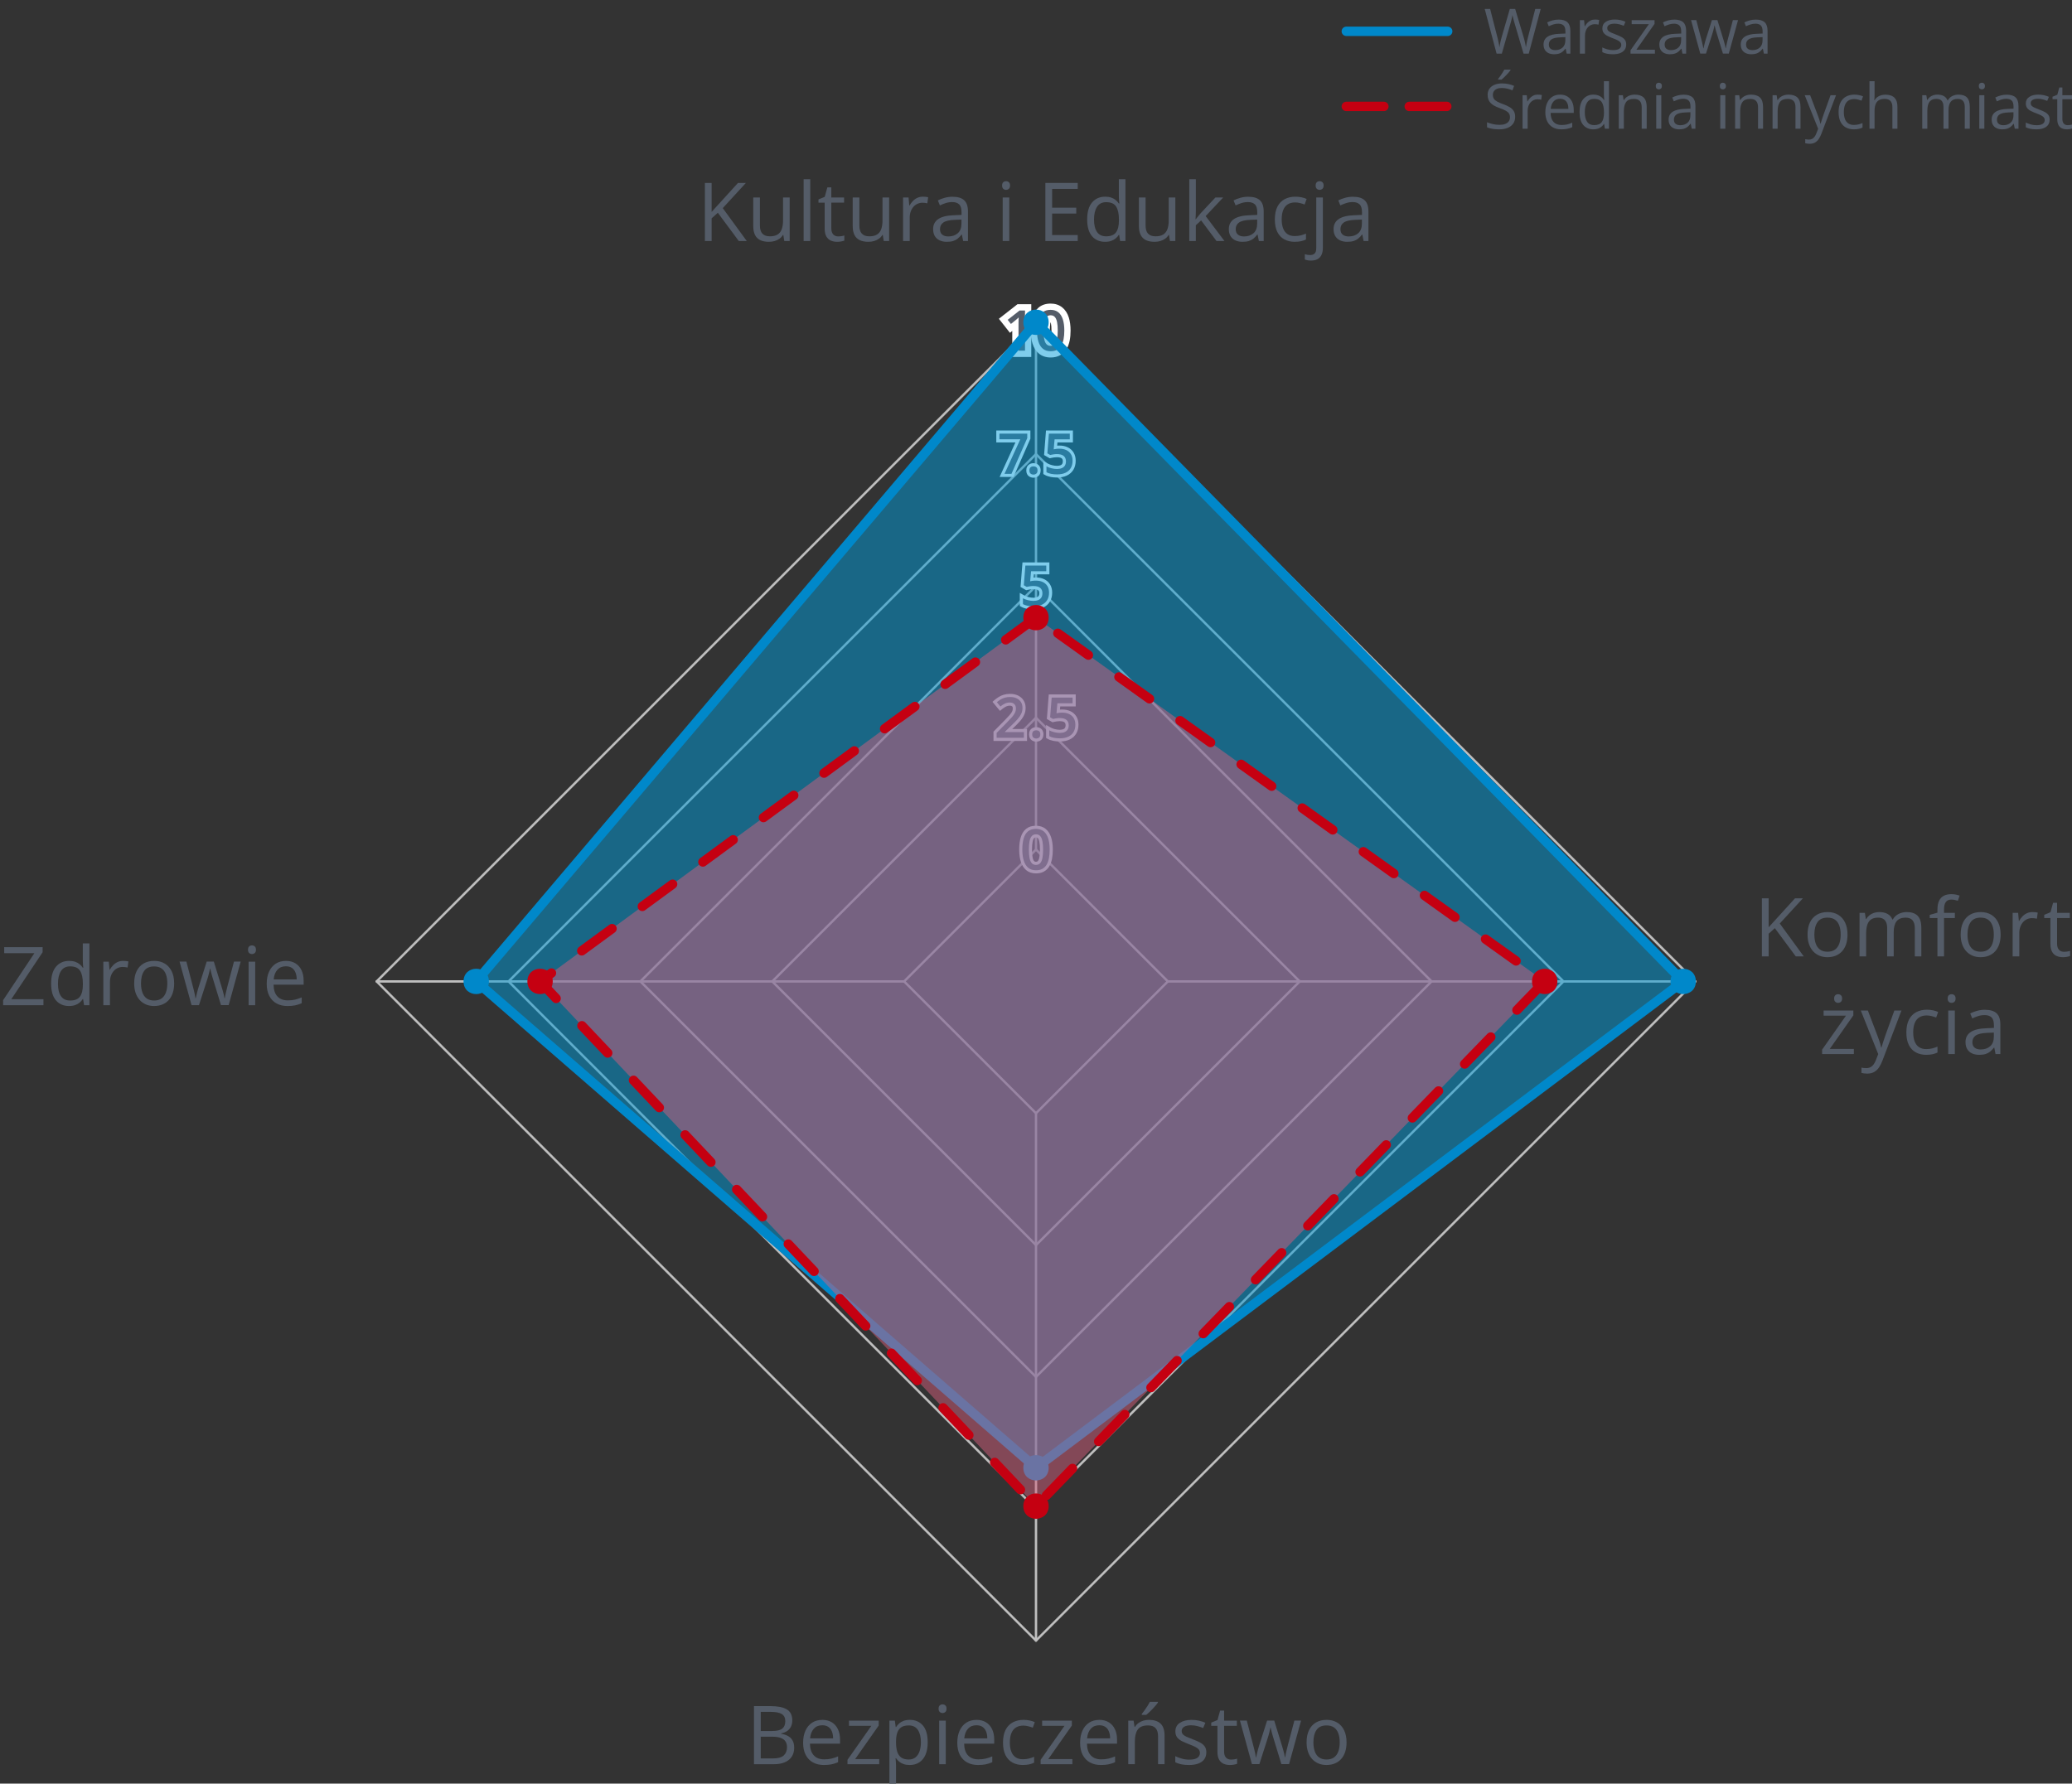 <?xml version="1.0" encoding="UTF-8"?>
<svg xmlns="http://www.w3.org/2000/svg" width="331" height="285" version="1.1" xmlns:xlink="http://www.w3.org/1999/xlink" viewBox="0 0 331 285">
  <rect x="0" y="0" width="331" height="285" fill="#333333" stroke="none"/>
  <!-- Generator: Adobe Illustrator 29.5.1, SVG Export Plug-In . SVG Version: 2.1.0 Build 141)  -->
  <defs>
    <style>
      .st0 {
        fill: #c50011;
      }

      .st1, .st2, .st3, .st4, .st5 {
        stroke-linecap: round;
        stroke-linejoin: round;
      }

      .st1, .st2, .st5 {
        fill: none;
      }

      .st1, .st3 {
        stroke: #0088ca;
      }

      .st1, .st3, .st4, .st5 {
        stroke-width: 1.5px;
      }

      .st6 {
        fill: #0088ca;
      }

      .st7 {
        fill: #fff;
      }

      .st2 {
        stroke: #bebebe;
        stroke-width: .375px;
      }

      .st3 {
        fill: #009dda;
      }

      .st3, .st4 {
        fill-opacity: .5;
      }

      .st4 {
        fill: #d45f7c;
      }

      .st4, .st5 {
        stroke: #c50011;
        stroke-dasharray: 6 6;
      }

      .st8 {
        fill: #545c68;
      }
    </style>
  </defs>
  <g id="Warstwa_1">
    <g>
      <path class="st2" d="M165.5,135.75l-21.066,21.066,21.066,21.066,21.066-21.066-21.066-21.066Z"/>
      <path class="st2" d="M165.5,114.688l-42.129,42.129,42.129,42.129,42.129-42.129-42.129-42.129Z"/>
      <path class="st2" d="M165.5,93.621l-63.195,63.195,63.195,63.195,63.195-63.195-63.195-63.195Z"/>
      <path class="st2" d="M165.5,72.559l-84.258,84.258,84.258,84.258,84.258-84.258-84.258-84.258Z"/>
      <path class="st2" d="M165.5,51.493l-105.324,105.324,105.324,105.324,105.324-105.324-105.324-105.324Z"/>
      <path class="st2" d="M165.5,135.75V51.493"/>
      <g>
        <g>
          <polygon class="st8" points="162.206 56.535 162.207 51.83 161.413 52.471 160.274 51.019 162.709 49.11 164.243 49.11 164.243 56.535 162.206 56.535"/>
          <path class="st7" d="M163.744,49.61v6.425h-1.037v-4.135c0-.138 0-.275.002-.413.001-.138.005-.272.011-.404s.012-.256.018-.374c-.059.064-.133.136-.222.215-.09.079-.186.161-.288.246l-.734.593-.519-.659,1.907-1.494h.861M164.744,48.61h-2.206l-.272.213-1.907,1.494-.789.618.62.787.519.659.627.797.372-.301v4.158h3.037v-8.425h0Z"/>
        </g>
        <g>
          <path class="st8" d="M167.836,56.623c-.614,0-1.134-.17-1.545-.507-.396-.323-.691-.784-.876-1.37-.172-.537-.259-1.187-.259-1.928,0-.734.078-1.379.232-1.915.169-.59.456-1.056.854-1.385.41-.338.945-.51,1.593-.51.612,0,1.133.17,1.547.505.399.324.696.785.883,1.37.172.541.259,1.191.259,1.935,0,.548-.044,1.049-.131,1.489-.091.462-.239.866-.443,1.2-.219.36-.511.64-.867.831-.351.188-.771.284-1.247.284ZM167.836,50.875c-.177,0-.253.059-.299.109-.071.079-.17.243-.237.58-.064.325-.098.747-.098,1.254,0,.51.033.934.098,1.26.067.337.165.497.234.572.048.053.125.111.302.111s.255-.059.303-.11c.07-.074.168-.234.235-.569.066-.328.1-.753.1-1.264,0-.505-.033-.926-.1-1.253-.068-.336-.168-.502-.24-.582-.045-.05-.121-.108-.298-.108Z"/>
          <path class="st7" d="M167.836,49.509c.498,0,.909.131,1.232.393.324.263.564.641.721,1.134.157.494.235,1.088.235,1.782,0,.521-.041.986-.121,1.393s-.207.753-.38,1.037-.398.501-.677.65-.615.224-1.011.224c-.498,0-.907-.131-1.229-.394-.32-.262-.56-.64-.716-1.134-.157-.493-.235-1.086-.235-1.777s.071-1.284.213-1.777.373-.873.692-1.136.744-.396,1.274-.396M167.836,55.261c.278,0,.501-.089.668-.268s.287-.45.36-.813.11-.817.11-1.362c0-.539-.037-.989-.11-1.352-.073-.361-.193-.634-.358-.817-.166-.183-.389-.274-.67-.274s-.505.092-.67.274c-.166.184-.285.456-.356.817-.072.362-.107.812-.107,1.352,0,.542.036.995.107,1.358s.191.635.358.815c.167.181.39.271.668.271M167.836,48.509c-.766,0-1.409.21-1.911.624-.476.393-.818.942-1.017,1.631-.167.581-.252,1.272-.252,2.054,0,.793.095,1.493.283,2.081.214.677.563,1.218,1.036,1.604.502.411,1.129.619,1.861.619.561,0,1.06-.115,1.484-.343.436-.234.792-.575,1.058-1.012.233-.383.403-.841.506-1.363.093-.47.14-1.004.14-1.587,0-.793-.095-1.494-.282-2.085-.216-.681-.567-1.221-1.044-1.608-.507-.41-1.133-.617-1.863-.617h0ZM167.837,54.166c-.015-.047-.031-.107-.046-.184-.059-.297-.088-.689-.088-1.164,0-.472.03-.861.088-1.157.015-.075.031-.135.046-.182.016.048.032.109.048.186.06.295.09.683.09,1.153,0,.476-.03.868-.09,1.165-.015.076-.032.136-.047.183h0Z"/>
        </g>
      </g>
      <g>
        <g>
          <polygon class="st8" points="160.075 75.962 162.603 70.442 159.406 70.442 159.406 69.037 164.354 69.037 164.354 70.048 161.744 75.962 160.075 75.962"/>
          <path class="st7" d="M164.104,69.287v.708l-2.522,5.717h-1.116l2.527-5.52h-3.335v-.905h4.447M164.604,68.787h-5.447v1.905h3.057l-2.203,4.811-.324.708h2.221l.132-.298,2.522-5.717.043-.096v-1.313h0Z"/>
        </g>
        <g>
          <path class="st8" d="M165.094,76.081c-.236,0-.443-.071-.616-.213-.186-.152-.279-.389-.279-.701,0-.32.096-.557.284-.705.172-.132.377-.199.611-.199s.44.066.611.198c.192.148.289.386.289.706,0,.313-.096.55-.284.702-.172.141-.38.212-.616.212Z"/>
          <path class="st7" d="M165.094,74.512c.179,0,.332.049.459.147.128.099.191.268.191.508,0,.234-.063.404-.191.508-.127.104-.28.156-.459.156s-.331-.052-.457-.156c-.126-.104-.189-.273-.189-.508,0-.24.063-.409.189-.508.126-.098.278-.147.457-.147M165.094,74.012c-.291,0-.548.085-.763.252-.176.137-.383.404-.383.903,0,.485.202.754.371.893.215.177.483.27.775.27.292,0,.56-.093.775-.268.171-.139.375-.408.375-.895,0-.501-.21-.768-.386-.904-.217-.167-.474-.251-.764-.251h0Z"/>
        </g>
        <g>
          <path class="st8" d="M168.864,76.05c-.351,0-.683-.03-.988-.091-.317-.062-.595-.158-.826-.288l-.127-.071v-1.513l.373.212c.197.112.442.205.727.276.288.072.565.109.824.109.262,0,.488-.038.673-.113.167-.068.292-.169.38-.308.09-.141.135-.327.135-.556,0-.294-.087-.51-.268-.661-.189-.159-.508-.24-.946-.24-.161,0-.334.015-.521.043-.188.029-.346.06-.469.09l-.098.024-.682-.393.276-3.534h3.821v1.41h-2.452l-.091,1.044c.021-.004.042-.007.063-.01.155-.024.35-.036.581-.036.447,0,.851.082,1.198.245.358.169.642.42.843.746.199.325.301.722.301,1.18,0,.494-.107.93-.319,1.292-.215.369-.534.656-.948.854-.401.191-.893.288-1.461.288Z"/>
          <path class="st7" d="M170.899,69.287v.91h-2.43l-.141,1.6c.105-.023.231-.046.378-.068.146-.022.328-.033.545-.033.413,0,.777.074,1.092.222.314.148.56.365.736.65.176.286.264.635.264,1.048,0,.451-.095.84-.286,1.167-.19.327-.47.578-.839.754s-.82.264-1.354.264c-.334,0-.647-.028-.94-.086-.293-.057-.543-.144-.751-.261v-.936c.217.123.479.224.789.301.309.078.604.117.885.117.296,0,.551-.044.767-.132.215-.088.38-.223.496-.404s.174-.412.174-.69c0-.369-.119-.653-.356-.853s-.606-.299-1.107-.299c-.173,0-.359.016-.558.046-.199.031-.363.062-.492.095l-.457-.264.246-3.146h3.34M171.399,68.787h-4.302l-.036.461-.246,3.146-.025.314.273.158.457.264.175.101.196-.049c.117-.029.267-.057.448-.086.173-.026.336-.04.481-.04.471,0,.687.099.786.182.076.064.177.182.177.47,0,.18-.032.322-.096.421-.06.094-.144.161-.264.21-.154.063-.349.095-.578.095-.24,0-.497-.034-.763-.101-.264-.066-.487-.15-.665-.251l-.747-.424v2.087l.255.143c.255.144.558.25.902.317.32.063.669.095,1.035.095.606,0,1.133-.105,1.568-.312.46-.219.816-.54,1.057-.954.234-.402.354-.879.354-1.418,0-.505-.114-.945-.338-1.31-.227-.368-.546-.651-.948-.841-.383-.179-.822-.27-1.306-.27-.136,0-.258.004-.369.012l.045-.51h2.472v-1.91h0Z"/>
        </g>
      </g>
      <g>
        <g>
          <path class="st8" d="M158.962,118.138v-1.131l1.737-1.761c.317-.323.579-.604.786-.839.192-.223.337-.433.427-.622.088-.182.13-.374.13-.591,0-.234-.061-.403-.185-.516-.133-.117-.311-.175-.541-.175-.241,0-.465.048-.665.142-.217.101-.446.247-.682.437l-.192.154-.88-1.066.188-.159c.186-.157.385-.303.599-.436.222-.137.471-.248.743-.33.274-.083.59-.125.938-.125.443,0,.835.082,1.165.243.336.165.601.4.786.699.184.299.277.646.277,1.03,0,.384-.078.742-.23,1.067-.147.312-.359.623-.629.927-.259.292-.566.607-.924.947l-.719.698h2.726v1.405h-4.854Z"/>
          <path class="st7" d="M161.365,111.37c.407,0,.759.073,1.055.217.296.146.523.348.683.606.16.26.24.559.24.899,0,.349-.069.669-.207.96s-.334.581-.589.868-.558.598-.91.932l-1.112,1.081v.048h3.041v.905h-4.355v-.778l1.666-1.688c.322-.328.587-.611.795-.85s.363-.465.466-.679.154-.447.154-.699c0-.308-.089-.541-.268-.701-.179-.159-.415-.239-.708-.239-.278,0-.536.055-.771.165-.236.109-.479.266-.731.468l-.567-.686c.176-.149.365-.287.569-.413s.432-.227.684-.303.541-.114.866-.114M161.365,110.87c-.373,0-.713.046-1.01.136-.293.088-.562.208-.802.357-.223.138-.435.292-.63.457l-.376.319.314.38.567.686.314.38.384-.308c.22-.177.432-.313.629-.404.171-.08.354-.119.561-.119.249,0,.344.085.375.113.024.021.101.09.101.328,0,.178-.034.336-.105.483-.083.173-.215.363-.392.567-.199.229-.46.507-.775.828l-1.665,1.687-.144.146v1.483h5.355v-1.905h-2.359l.279-.271c.356-.338.672-.662.935-.958.285-.321.51-.653.667-.986.169-.357.254-.752.254-1.174,0-.432-.106-.822-.314-1.161-.21-.34-.508-.606-.888-.793-.365-.178-.794-.269-1.275-.269h0Z"/>
        </g>
        <g>
          <path class="st8" d="M165.539,118.256c-.237,0-.444-.071-.616-.212-.186-.154-.279-.39-.279-.701,0-.32.096-.557.284-.705.172-.133.378-.2.611-.2s.439.067.611.199c.192.148.289.386.289.706,0,.312-.096.548-.283.701-.172.141-.38.212-.617.212Z"/>
          <path class="st7" d="M165.539,116.687c.179,0,.332.049.459.147.128.099.191.268.191.508,0,.234-.063.404-.191.508-.127.104-.28.156-.459.156s-.331-.052-.457-.156c-.126-.104-.189-.273-.189-.508,0-.24.063-.409.189-.508.126-.098.278-.147.457-.147M165.539,116.187c-.291,0-.548.085-.763.252-.176.137-.383.404-.383.903,0,.485.202.754.371.893.215.177.483.27.775.27.292,0,.56-.093.775-.268.171-.139.375-.408.375-.895,0-.501-.21-.768-.386-.904-.217-.167-.474-.251-.764-.251h0Z"/>
        </g>
        <g>
          <path class="st8" d="M169.31,118.225c-.351,0-.683-.03-.988-.091-.317-.062-.595-.158-.826-.289l-.127-.072v-1.511l.373.212c.198.112.442.205.727.276.285.072.562.108.824.108.261,0,.488-.038.674-.113.166-.068.291-.169.379-.308.09-.141.135-.327.135-.555,0-.294-.087-.51-.268-.661-.189-.159-.508-.24-.946-.24-.161,0-.334.015-.521.043-.188.029-.346.06-.469.09l-.098.024-.682-.393.276-3.534h3.821v1.409h-2.452l-.092,1.045c.021-.004.043-.007.064-.01.155-.024.35-.036.581-.036.448,0,.851.083,1.198.245.358.17.643.421.843.746.199.325.301.722.301,1.179,0,.493-.107.928-.319,1.293-.216.37-.535.657-.948.854-.401.191-.893.288-1.461.288Z"/>
          <path class="st7" d="M171.344,111.462v.91h-2.43l-.141,1.6c.105-.023.231-.046.378-.068.146-.022.328-.033.545-.033.413,0,.777.074,1.092.222.314.148.56.365.736.65.176.286.264.635.264,1.048,0,.451-.095.84-.286,1.167-.19.327-.47.578-.839.754s-.82.264-1.354.264c-.334,0-.647-.028-.94-.086-.293-.057-.543-.144-.751-.261v-.936c.217.123.479.224.789.301.309.078.604.117.885.117.296,0,.551-.044.767-.132.215-.088.38-.223.496-.404s.174-.412.174-.69c0-.369-.119-.653-.356-.853s-.606-.299-1.107-.299c-.173,0-.359.016-.558.046-.199.031-.363.062-.492.095l-.457-.264.246-3.146h3.34M171.844,110.962h-4.302l-.036.461-.246,3.146-.025.314.273.158.457.264.175.101.196-.049c.117-.029.267-.057.448-.086.173-.026.336-.04.481-.04.471,0,.687.099.786.182.076.064.177.182.177.47,0,.18-.032.322-.096.421-.06.094-.144.161-.264.21-.154.063-.349.095-.578.095-.24,0-.497-.034-.763-.101-.264-.066-.487-.15-.665-.251l-.747-.424v2.087l.255.143c.255.144.558.25.902.317.32.063.669.095,1.035.095.606,0,1.133-.105,1.568-.312.46-.219.816-.54,1.057-.954.234-.402.354-.879.354-1.418,0-.505-.114-.945-.338-1.31-.227-.368-.546-.651-.948-.841-.383-.179-.822-.27-1.306-.27-.136,0-.258.004-.369.012l.045-.51h2.472v-1.91h0Z"/>
        </g>
      </g>
      <g>
        <path class="st8" d="M165.495,139.307c-.555,0-1.021-.151-1.387-.45-.358-.292-.626-.714-.796-1.252-.164-.514-.247-1.137-.247-1.853,0-.711.075-1.332.223-1.847.156-.541.416-.966.773-1.26.364-.301.846-.453,1.434-.453.554,0,1.021.151,1.39.449.361.293.631.714.802,1.253.164.515.247,1.14.247,1.857,0,.537-.042,1.021-.126,1.441-.085.433-.224.81-.411,1.118-.195.321-.455.57-.772.741-.314.168-.694.254-1.129.254ZM165.495,133.559c-.209,0-.367.062-.484.192-.134.147-.233.383-.297.698-.068.346-.103.784-.103,1.303,0,.521.034.962.103,1.31.063.315.163.549.297.693.118.128.276.19.484.19s.366-.062.485-.189c.134-.144.234-.376.298-.691.07-.347.105-.788.105-1.312,0-.518-.035-.956-.105-1.302-.063-.315-.164-.551-.299-.699-.117-.13-.275-.192-.484-.192Z"/>
        <path class="st7" d="M165.496,132.443c.498,0,.909.131,1.232.393.324.263.564.641.721,1.134.157.494.235,1.088.235,1.782,0,.521-.041.986-.121,1.393s-.207.753-.38,1.037-.398.501-.677.65-.615.224-1.011.224c-.498,0-.907-.131-1.229-.394-.32-.262-.56-.64-.716-1.134-.157-.493-.235-1.086-.235-1.777s.071-1.284.213-1.777.373-.873.692-1.136.744-.396,1.274-.396M165.496,138.196c.278,0,.501-.089.668-.268s.287-.45.36-.813.11-.817.11-1.362c0-.539-.037-.989-.11-1.352-.073-.361-.193-.634-.358-.817-.166-.183-.389-.274-.67-.274s-.505.092-.67.274c-.166.184-.285.456-.356.817-.072.362-.107.812-.107,1.352,0,.542.036.995.107,1.358s.191.635.358.815c.167.181.39.271.668.271M165.496,131.943c-.647,0-1.183.172-1.593.51-.397.328-.685.793-.854,1.384-.154.536-.232,1.18-.232,1.916,0,.741.087,1.39.259,1.929.185.584.48,1.045.876,1.369.411.336.931.506,1.545.506.477,0,.897-.095,1.247-.284.357-.191.648-.471.867-.831.202-.333.351-.736.443-1.2.087-.438.131-.939.131-1.49,0-.742-.087-1.392-.259-1.933-.186-.586-.483-1.047-.882-1.371-.415-.335-.935-.505-1.547-.505h0ZM165.496,137.696c-.177,0-.253-.059-.301-.11-.071-.077-.169-.237-.235-.573-.065-.329-.098-.753-.098-1.261,0-.505.033-.927.098-1.254.067-.336.166-.5.237-.579.046-.051.122-.11.299-.11.177,0,.253.059.299.11.071.078.171.244.239.581.066.328.1.749.1,1.252,0,.509-.034.934-.1,1.263-.068.336-.165.495-.236.57-.048.051-.125.11-.303.11h0Z"/>
      </g>
      <g>
        <path class="st8" d="M165.107,97.128c-.351,0-.683-.03-.988-.091-.318-.062-.597-.158-.826-.288l-.127-.072v-1.512l.373.212c.198.112.442.205.727.276.288.072.565.109.824.109.261,0,.488-.038.674-.113.166-.068.291-.169.379-.308.09-.141.135-.327.135-.556,0-.294-.087-.51-.268-.661-.189-.159-.508-.24-.946-.24-.161,0-.334.015-.521.043-.188.029-.346.06-.469.09l-.098.024-.682-.393.276-3.534h3.821v1.41h-2.452l-.091,1.044c.021-.004.042-.007.063-.01.155-.024.35-.036.581-.036.448,0,.851.083,1.198.245.358.17.643.421.843.746.199.325.301.722.301,1.18,0,.492-.107.927-.319,1.292-.216.37-.535.657-.948.854-.401.191-.893.288-1.461.288Z"/>
        <path class="st7" d="M167.141,90.365v.91h-2.43l-.141,1.6c.105-.023.231-.046.378-.068.146-.022.328-.033.545-.033.413,0,.777.074,1.092.222.314.148.56.365.736.65.176.286.264.635.264,1.048,0,.451-.095.84-.286,1.167-.19.327-.47.578-.839.754s-.82.264-1.354.264c-.334,0-.647-.028-.94-.086-.293-.057-.543-.144-.751-.261v-.936c.217.123.479.224.789.301.309.078.604.117.885.117.296,0,.551-.044.767-.132.215-.088.38-.223.496-.404s.174-.412.174-.69c0-.369-.119-.653-.356-.853s-.606-.299-1.107-.299c-.173,0-.359.016-.558.046-.199.031-.363.062-.492.095l-.457-.264.246-3.146h3.34M167.641,89.865h-4.302l-.036.461-.246,3.146-.025.314.273.158.457.264.175.101.196-.049c.117-.029.267-.057.448-.086.173-.026.336-.04.481-.04.471,0,.687.099.786.182.076.064.177.182.177.47,0,.18-.032.322-.096.421-.06.094-.144.161-.264.21-.154.063-.349.095-.578.095-.24,0-.497-.034-.763-.101-.264-.066-.487-.15-.665-.251l-.747-.424v2.087l.255.143c.255.144.558.25.902.317.32.063.669.095,1.035.095.606,0,1.133-.105,1.568-.312.46-.219.816-.54,1.057-.954.234-.402.354-.879.354-1.418,0-.505-.114-.945-.338-1.31-.227-.368-.546-.651-.948-.841-.383-.179-.822-.27-1.306-.27-.136,0-.258.004-.369.012l.045-.51h2.472v-1.91h0Z"/>
      </g>
      <path class="st2" d="M144.434,156.817H60.176"/>
      <path class="st2" d="M165.5,177.883v84.258"/>
      <path class="st2" d="M186.566,156.817h84.258"/>
    </g>
    <g>
      <path class="st8" d="M120.448,272.613h2.628c1.16,0,2.031.173,2.615.521.584.347.876.938.876,1.771,0,.36-.069.683-.206.969-.138.285-.338.521-.6.707-.262.187-.586.315-.971.388v.063c.406.063.766.18,1.079.349.313.17.559.406.736.711s.267.692.267,1.162c0,.571-.132,1.054-.396,1.447-.265.394-.638.69-1.121.892s-1.054.302-1.714.302h-3.193v-9.28ZM121.527,276.592h1.777c.808,0,1.368-.133,1.679-.399.312-.267.467-.656.467-1.168,0-.529-.185-.91-.556-1.143-.37-.233-.959-.35-1.768-.35h-1.6v3.06ZM121.527,277.5v3.472h1.93c.825,0,1.409-.161,1.752-.485.343-.323.514-.761.514-1.311,0-.352-.077-.652-.232-.901-.154-.25-.404-.441-.749-.574-.345-.134-.805-.2-1.38-.2h-1.834Z"/>
      <path class="st8" d="M131.366,274.809c.592,0,1.1.131,1.523.394.423.262.747.629.971,1.102.224.472.336,1.022.336,1.653v.653h-4.805c.013.817.216,1.439.609,1.866.394.428.948.642,1.663.642.44,0,.83-.04,1.168-.121.338-.08.69-.198,1.054-.355v.927c-.351.157-.699.271-1.044.343-.345.072-.752.108-1.222.108-.668,0-1.251-.137-1.749-.409-.498-.273-.884-.675-1.159-1.203-.275-.529-.413-1.177-.413-1.942,0-.749.126-1.397.378-1.945.251-.549.607-.971,1.066-1.267.459-.297 1-.444,1.622-.444ZM131.353,275.672c-.563,0-1.011.184-1.346.552s-.533.883-.597,1.543h3.682c-.004-.415-.069-.78-.194-1.095-.125-.315-.314-.562-.568-.736-.254-.176-.58-.264-.978-.264Z"/>
      <path class="st8" d="M140.456,281.893h-5.072v-.698l3.815-5.434h-3.574v-.825h4.748v.78l-3.764,5.357h3.847v.819Z"/>
      <path class="st8" d="M145.35,274.809c.868,0,1.56.298,2.076.895s.774,1.494.774,2.691c0,.792-.119,1.456-.355,1.993-.237.538-.57.944-1,1.219-.43.275-.937.413-1.521.413-.368,0-.692-.049-.971-.146-.279-.097-.519-.229-.717-.394s-.364-.345-.495-.539h-.076c.013.165.028.363.048.597.019.232.028.436.028.609v2.856h-1.06v-10.067h.87l.14,1.028h.051c.135-.212.3-.405.495-.581s.433-.315.714-.419c.282-.104.615-.155,1-.155ZM145.166,275.698c-.482,0-.871.093-1.165.279-.294.186-.509.464-.645.835-.135.37-.208.834-.216,1.393v.203c0,.589.064,1.086.193,1.492.129.406.343.715.642.927.298.211.699.317,1.203.317.432,0,.791-.116,1.079-.35.288-.232.502-.558.644-.974.142-.417.213-.896.213-1.438,0-.82-.16-1.474-.479-1.958-.319-.484-.809-.727-1.469-.727Z"/>
      <path class="st8" d="M150.574,272.333c.173,0,.323.056.447.168.125.112.188.287.188.523,0,.233-.062.406-.188.521-.125.114-.274.172-.447.172-.182,0-.333-.058-.454-.172-.12-.114-.181-.287-.181-.521,0-.236.061-.411.181-.523.121-.112.272-.168.454-.168ZM151.088,274.936v6.957h-1.054v-6.957h1.054Z"/>
      <path class="st8" d="M155.995,274.809c.592,0,1.1.131,1.523.394.423.262.747.629.971,1.102.224.472.336,1.022.336,1.653v.653h-4.805c.013.817.216,1.439.609,1.866.394.428.948.642,1.663.642.44,0,.83-.04,1.168-.121.338-.08.69-.198,1.054-.355v.927c-.351.157-.699.271-1.044.343-.345.072-.752.108-1.222.108-.668,0-1.251-.137-1.749-.409-.498-.273-.884-.675-1.159-1.203-.275-.529-.413-1.177-.413-1.942,0-.749.126-1.397.378-1.945.251-.549.607-.971,1.066-1.267.459-.297 1-.444,1.622-.444ZM155.982,275.672c-.563,0-1.011.184-1.346.552s-.533.883-.597,1.543h3.682c-.004-.415-.069-.78-.194-1.095-.125-.315-.314-.562-.568-.736-.254-.176-.58-.264-.978-.264Z"/>
      <path class="st8" d="M163.403,282.02c-.626,0-1.179-.129-1.657-.388-.478-.258-.851-.651-1.117-1.181-.267-.528-.4-1.195-.4-1.999,0-.843.141-1.531.422-2.066.282-.535.67-.932,1.165-1.19.495-.258,1.058-.387,1.688-.387.347,0,.683.035,1.006.104.324.07.589.157.797.264l-.317.882c-.211-.084-.456-.16-.733-.229-.277-.067-.536-.102-.777-.102-.482,0-.883.104-1.203.312-.319.207-.559.512-.717.914-.159.401-.238.896-.238,1.485,0,.562.077,1.043.231,1.44.155.398.385.702.692.911.307.21.69.314,1.152.314.368,0,.7-.039.997-.117.296-.079.565-.171.806-.276v.939c-.233.118-.492.209-.778.272-.285.063-.625.096-1.019.096Z"/>
      <path class="st8" d="M171.312,281.893h-5.072v-.698l3.815-5.434h-3.574v-.825h4.748v.78l-3.764,5.357h3.847v.819Z"/>
      <path class="st8" d="M175.615,274.809c.592,0,1.1.131,1.523.394.423.262.747.629.971,1.102.224.472.336,1.022.336,1.653v.653h-4.805c.013.817.216,1.439.609,1.866.394.428.948.642,1.663.642.44,0,.83-.04,1.168-.121.338-.08.69-.198,1.054-.355v.927c-.351.157-.699.271-1.044.343-.345.072-.752.108-1.222.108-.668,0-1.251-.137-1.749-.409-.498-.273-.884-.675-1.159-1.203-.275-.529-.413-1.177-.413-1.942,0-.749.126-1.397.378-1.945.251-.549.607-.971,1.066-1.267.459-.297 1-.444,1.622-.444ZM175.603,275.672c-.563,0-1.011.184-1.346.552s-.533.883-.597,1.543h3.682c-.004-.415-.069-.78-.194-1.095-.125-.315-.314-.562-.568-.736-.254-.176-.58-.264-.978-.264Z"/>
      <path class="st8" d="M183.531,274.809c.825,0,1.449.202,1.873.606.423.403.635,1.052.635,1.945v4.532h-1.041v-4.463c0-.579-.132-1.014-.397-1.301-.264-.288-.669-.432-1.215-.432-.77,0-1.312.218-1.625.653-.313.437-.47,1.068-.47,1.898v3.644h-1.054v-6.957h.851l.159,1.003h.057c.148-.246.336-.452.565-.619s.484-.294.768-.381.582-.13.895-.13ZM184.972,271.933v.127c-.084.123-.2.271-.346.441-.146.172-.308.352-.485.54-.178.188-.356.366-.536.536-.18.169-.346.315-.499.438h-.705v-.152c.135-.16.284-.354.444-.58.161-.227.317-.46.47-.698.152-.239.279-.456.381-.651h1.276Z"/>
      <path class="st8" d="M192.71,279.989c0,.444-.111.817-.333,1.12-.223.303-.54.53-.952.683-.413.152-.905.229-1.476.229-.487,0-.908-.038-1.263-.114s-.666-.185-.933-.324v-.971c.284.14.622.267,1.016.381s.795.171,1.206.171c.601,0,1.037-.097,1.308-.292.271-.194.406-.459.406-.793,0-.19-.054-.358-.162-.505-.108-.146-.289-.288-.543-.425-.254-.138-.605-.289-1.054-.454-.444-.17-.828-.338-1.152-.505-.323-.167-.573-.371-.749-.612-.175-.241-.263-.555-.263-.939,0-.589.238-1.04.714-1.355.476-.315,1.101-.473,1.875-.473.419,0,.812.041,1.177.124.366.082.708.193,1.025.333l-.355.844c-.288-.122-.595-.227-.92-.311-.326-.085-.658-.127-.997-.127-.487,0-.86.08-1.12.241-.261.16-.391.381-.391.66,0,.216.061.394.181.533.121.14.314.271.581.394.267.122.618.267,1.054.432.436.16.812.327,1.13.498.317.172.562.379.733.622.171.243.257.556.257.937Z"/>
      <path class="st8" d="M196.652,281.157c.173,0,.351-.015.533-.045.182-.029.33-.065.444-.107v.818c-.123.056-.293.102-.511.14-.218.038-.43.058-.638.058-.368,0-.703-.064-1.003-.193-.3-.13-.541-.349-.721-.657-.18-.31-.27-.736-.27-1.282v-4.126h-.99v-.515l.997-.412.419-1.511h.635v1.612h2.038v.825h-2.038v4.094c0,.437.101.762.301.978.201.216.469.324.803.324Z"/>
      <path class="st8" d="M204.7,281.88l-1.238-4.05c-.055-.174-.107-.344-.155-.511-.049-.168-.093-.328-.134-.482-.04-.155-.076-.299-.107-.432-.032-.134-.059-.249-.08-.347h-.044c-.017.098-.04.213-.07.347-.03.133-.064.277-.105.435-.04.156-.084.32-.13.492-.046.171-.1.344-.159.517l-1.295,4.031h-1.187l-1.917-6.957h1.092l1.003,3.84c.068.254.132.505.193.753.062.247.114.479.159.698.044.218.077.407.098.567h.051c.025-.105.054-.232.085-.381.032-.147.068-.306.108-.473.04-.167.084-.334.13-.501.046-.168.093-.325.14-.474l1.282-4.03h1.136l1.238,4.024c.063.203.126.414.188.635.061.22.117.433.168.638s.087.389.108.549h.051c.017-.144.049-.321.095-.533.046-.211.101-.444.162-.698.061-.254.125-.512.193-.774l1.016-3.84h1.073l-1.923,6.957h-1.225Z"/>
      <path class="st8" d="M215.111,278.402c0,.571-.074,1.081-.222,1.529-.148.449-.362.827-.641,1.137-.279.309-.617.545-1.013.708-.396.162-.843.244-1.342.244-.465,0-.892-.082-1.279-.244-.388-.163-.722-.399-1.003-.708-.282-.31-.5-.688-.654-1.137-.154-.448-.231-.958-.231-1.529,0-.762.129-1.41.387-1.945.258-.536.627-.944,1.108-1.226.48-.281,1.052-.422,1.717-.422.635,0,1.19.142,1.666.425.477.284.847.693,1.111,1.229.264.535.396,1.182.396,1.939ZM209.817,278.402c0,.559.074,1.043.222,1.453.148.411.376.729.686.952.309.225.707.337,1.193.337.482,0,.879-.112,1.19-.337.312-.224.541-.541.689-.952.148-.41.222-.895.222-1.453,0-.555-.074-1.034-.222-1.438-.148-.404-.376-.717-.686-.937-.309-.221-.709-.33-1.2-.33-.724,0-1.254.239-1.59.717-.337.479-.505,1.141-.505,1.987Z"/>
    </g>
    <g>
      <path class="st8" d="M288.15,152.819h-1.276l-3.345-4.513-.99.889v3.624h-1.079v-9.28h1.079v4.628c.241-.275.489-.55.743-.822.254-.273.506-.549.755-.828l2.71-2.978h1.263l-3.694,4.024,3.834,5.256Z"/>
      <path class="st8" d="M295.138,149.328c0,.571-.074,1.081-.222,1.53-.148.448-.362.827-.641,1.136-.279.31-.617.545-1.013.708-.396.163-.843.244-1.342.244-.465,0-.892-.081-1.279-.244-.388-.163-.722-.398-1.003-.708-.282-.309-.5-.688-.654-1.136-.154-.449-.231-.959-.231-1.53,0-.762.129-1.41.387-1.945s.627-.943,1.108-1.226c.48-.281,1.052-.422,1.717-.422.635,0,1.19.142,1.666.426.477.283.847.692,1.111,1.228.264.536.396,1.183.396,1.939ZM289.844,149.328c0,.559.074,1.043.222,1.454.148.41.376.728.686.952.309.224.707.336,1.193.336.482,0,.879-.112,1.19-.336.312-.225.541-.542.689-.952.148-.411.222-.896.222-1.454,0-.554-.074-1.033-.222-1.438s-.376-.716-.686-.937c-.309-.22-.709-.33-1.2-.33-.724,0-1.254.239-1.59.718-.337.478-.505,1.141-.505,1.986Z"/>
      <path class="st8" d="M304.613,145.735c.766,0,1.344.2,1.733.6.389.4.584,1.043.584,1.927v4.558h-1.041v-4.507c0-.562-.122-.984-.365-1.267-.243-.281-.604-.422-1.082-.422-.673,0-1.162.195-1.466.584-.305.39-.457.963-.457,1.721v3.891h-1.047v-4.507c0-.376-.054-.689-.162-.939-.107-.249-.269-.437-.482-.562-.213-.125-.483-.188-.809-.188-.461,0-.832.096-1.111.286s-.481.473-.606.847c-.125.375-.187.835-.187,1.381v3.682h-1.054v-6.957h.851l.159.984h.057c.14-.241.315-.444.527-.609s.449-.29.711-.375c.262-.084.541-.127.838-.127.529,0,.972.099,1.33.295.357.197.617.497.777.898h.057c.229-.401.541-.701.939-.898.398-.196.834-.295,1.308-.295Z"/>
      <path class="st8" d="M312.29,146.687h-1.733v6.132h-1.054v-6.132h-1.231v-.508l1.231-.349v-.464c0-.584.087-1.059.26-1.425s.425-.636.755-.81c.33-.173.732-.26,1.206-.26.267,0,.511.023.733.069.222.047.417.1.587.159l-.273.831c-.144-.046-.306-.09-.486-.13-.18-.04-.363-.061-.549-.061-.402,0-.699.13-.892.391-.193.26-.289.668-.289,1.222v.508h1.733v.825Z"/>
      <path class="st8" d="M319.6,149.328c0,.571-.074,1.081-.222,1.53-.148.448-.362.827-.641,1.136-.279.31-.617.545-1.013.708-.396.163-.843.244-1.342.244-.465,0-.892-.081-1.279-.244-.388-.163-.722-.398-1.003-.708-.282-.309-.5-.688-.654-1.136-.154-.449-.231-.959-.231-1.53,0-.762.129-1.41.387-1.945s.627-.943,1.108-1.226c.48-.281,1.052-.422,1.717-.422.635,0,1.19.142,1.666.426.477.283.847.692,1.111,1.228.264.536.396,1.183.396,1.939ZM314.306,149.328c0,.559.074,1.043.222,1.454.148.41.376.728.686.952.309.224.707.336,1.193.336.482,0,.879-.112,1.19-.336.312-.225.541-.542.689-.952.148-.411.222-.896.222-1.454,0-.554-.074-1.033-.222-1.438s-.376-.716-.686-.937c-.309-.22-.709-.33-1.2-.33-.724,0-1.254.239-1.59.718-.337.478-.505,1.141-.505,1.986Z"/>
      <path class="st8" d="M324.681,145.735c.14,0,.286.008.438.022s.288.035.406.061l-.133.978c-.114-.03-.241-.053-.381-.07-.14-.017-.271-.025-.394-.025-.279,0-.542.057-.791.168-.247.112-.464.273-.65.482-.186.21-.332.462-.438.756s-.159.621-.159.98v3.732h-1.06v-6.957h.876l.114,1.282h.044c.144-.258.317-.494.521-.708.203-.213.439-.384.708-.511.269-.127.568-.19.898-.19Z"/>
      <path class="st8" d="M329.72,152.082c.173,0,.351-.015.533-.044.182-.03.33-.065.444-.108v.819c-.123.055-.293.102-.511.14-.218.038-.43.057-.638.057-.368,0-.703-.064-1.003-.193s-.541-.348-.721-.657c-.18-.309-.27-.736-.27-1.282v-4.126h-.99v-.514l.997-.413.419-1.511h.635v1.612h2.038v.825h-2.038v4.095c0,.436.101.762.301.978.201.216.469.323.803.323Z"/>
      <path class="st8" d="M296.152,168.419h-5.072v-.698l3.815-5.434h-3.574v-.825h4.748v.78l-3.764,5.357h3.847v.819ZM293.638,158.86c.173,0,.323.056.448.168.125.112.187.287.187.523,0,.233-.062.406-.187.521-.125.114-.274.172-.448.172-.182,0-.334-.058-.454-.172-.121-.114-.181-.287-.181-.521,0-.236.06-.411.181-.523.12-.112.271-.168.454-.168Z"/>
      <path class="st8" d="M297.258,161.462h1.13l1.536,4.037c.089.236.171.464.248.683.076.218.144.426.203.625.059.198.106.392.14.577h.044c.059-.211.144-.489.254-.834.11-.346.229-.697.355-1.058l1.454-4.03h1.136l-3.028,7.979c-.161.428-.348.8-.562,1.117-.213.317-.473.562-.777.733-.305.172-.673.257-1.104.257-.199,0-.375-.012-.527-.034-.152-.023-.284-.05-.394-.08v-.844c.093.021.207.04.339.057.134.018.272.025.416.025.262,0,.49-.05.683-.148.192-.1.358-.245.498-.436s.26-.417.362-.679l.381-.978-2.787-6.97Z"/>
      <path class="st8" d="M307.713,168.546c-.626,0-1.179-.129-1.657-.388-.478-.258-.851-.651-1.117-1.181-.267-.528-.4-1.195-.4-1.999,0-.843.141-1.531.422-2.066.282-.535.67-.932,1.165-1.19.495-.258,1.058-.387,1.688-.387.347,0,.683.035,1.006.104.324.07.589.157.797.264l-.317.882c-.211-.084-.456-.16-.733-.229-.277-.067-.536-.102-.777-.102-.482,0-.883.104-1.203.312-.319.207-.559.512-.717.914-.159.401-.238.896-.238,1.485,0,.562.077,1.043.231,1.44.155.398.385.702.692.911.307.21.69.314,1.152.314.368,0,.7-.039.997-.117.296-.079.565-.171.806-.276v.939c-.233.118-.492.209-.778.272-.285.063-.625.096-1.019.096Z"/>
      <path class="st8" d="M311.77,158.86c.173,0,.323.056.447.168.125.112.188.287.188.523,0,.233-.062.406-.188.521-.125.114-.274.172-.447.172-.182,0-.333-.058-.454-.172-.12-.114-.181-.287-.181-.521,0-.236.061-.411.181-.523.121-.112.272-.168.454-.168ZM312.284,161.462v6.957h-1.054v-6.957h1.054Z"/>
      <path class="st8" d="M317.104,161.348c.83,0,1.445.186,1.847.559.402.372.603.967.603,1.783v4.729h-.768l-.203-1.028h-.051c-.195.254-.398.467-.609.638-.211.172-.456.301-.733.388-.277.086-.617.13-1.019.13-.423,0-.799-.074-1.127-.223-.328-.147-.586-.372-.774-.673-.188-.3-.282-.681-.282-1.143,0-.693.275-1.227.825-1.6.55-.372,1.388-.575,2.514-.609l1.2-.051v-.425c0-.602-.129-1.022-.387-1.264s-.622-.361-1.092-.361c-.364,0-.711.053-1.041.158-.33.106-.643.23-.939.375l-.324-.8c.313-.161.673-.299,1.079-.413s.834-.171,1.282-.171ZM318.513,164.992l-1.06.044c-.868.034-1.479.176-1.834.426-.355.249-.533.603-.533,1.06,0,.398.121.692.362.883s.561.285.959.285c.618,0,1.124-.171,1.517-.514s.59-.857.59-1.543v-.641Z"/>
    </g>
    <g>
      <path class="st1" d="M215.071,5.004h16.199"/>
      <g>
        <path class="st5" d="M215.071,17.004h6.146"/>
        <path class="st5" d="M225.124,17.004h6.146"/>
      </g>
      <g>
        <path class="st8" d="M246.126,1.431l-1.909,7.139h-.835l-1.416-4.805c-.042-.137-.082-.274-.12-.413-.038-.138-.072-.27-.105-.395-.033-.126-.06-.236-.081-.332-.021-.097-.037-.169-.046-.218-.006.049-.019.12-.037.215s-.041.204-.068.327-.06.256-.098.396-.077.282-.12.425l-1.377,4.8h-.835l-1.895-7.139h.864l1.147,4.478c.039.15.076.297.11.441.034.146.065.286.093.423s.053.271.076.4.044.257.063.381c.016-.127.038-.26.063-.397.026-.139.055-.279.085-.423s.065-.288.103-.435.077-.293.12-.439l1.284-4.429h.854l1.338,4.463c.045.153.088.304.127.454s.074.295.105.438c.031.141.059.276.083.404.024.129.046.25.066.364.023-.159.05-.327.083-.503s.071-.359.115-.552.092-.391.144-.596l1.147-4.473h.869Z"/>
        <path class="st8" d="M248.979,3.13c.638,0,1.112.144,1.421.43s.464.743.464,1.372v3.638h-.591l-.156-.791h-.039c-.15.195-.306.358-.469.491-.163.131-.351.23-.564.297-.213.067-.475.101-.784.101-.326,0-.614-.058-.867-.171s-.451-.287-.596-.518-.217-.523-.217-.879c0-.533.211-.943.635-1.23s1.068-.443,1.934-.469l.923-.039v-.327c0-.462-.099-.786-.298-.972s-.479-.278-.84-.278c-.28,0-.547.04-.801.122s-.495.178-.723.288l-.249-.615c.241-.124.518-.229.83-.317s.641-.132.986-.132ZM250.063,5.933l-.815.034c-.667.025-1.138.135-1.411.327s-.41.464-.41.815c0,.307.093.532.278.679s.431.22.737.22c.475,0,.864-.132,1.167-.396s.454-.659.454-1.187v-.493Z"/>
        <path class="st8" d="M254.816,3.12c.107,0,.22.006.337.017.117.012.221.027.312.047l-.103.752c-.088-.023-.186-.041-.293-.054s-.208-.02-.303-.02c-.215,0-.417.043-.608.13-.19.086-.357.209-.5.371-.143.16-.255.354-.337.58-.082.227-.122.479-.122.755v2.871h-.815V3.218h.674l.088.986h.034c.111-.198.244-.38.4-.544.156-.165.338-.296.544-.394s.437-.146.691-.146Z"/>
        <path class="st8" d="M259.782,7.105c0,.342-.085.629-.256.862-.171.232-.415.407-.732.524s-.696.176-1.135.176c-.375,0-.698-.029-.972-.088s-.513-.142-.718-.249v-.747c.218.107.479.205.781.293s.612.132.928.132c.462,0,.797-.074,1.006-.225s.312-.354.312-.61c0-.146-.042-.276-.125-.388-.083-.113-.222-.222-.417-.328-.195-.105-.465-.222-.811-.349-.342-.13-.637-.26-.886-.388-.249-.129-.441-.286-.576-.472s-.203-.427-.203-.723c0-.452.183-.8.549-1.042.366-.243.847-.364,1.443-.364.322,0,.624.032.906.095.282.064.544.149.789.257l-.273.649c-.221-.094-.458-.174-.708-.239s-.506-.098-.767-.098c-.375,0-.662.062-.862.186s-.3.293-.3.508c0,.166.046.303.139.41s.242.208.447.303.475.205.811.332c.335.124.625.251.869.384.244.131.432.291.564.479.132.187.198.427.198.72Z"/>
        <path class="st8" d="M264.374,8.57h-3.901v-.537l2.935-4.18h-2.749v-.635h3.652v.601l-2.896,4.121h2.959v.63Z"/>
        <path class="st8" d="M267.476,3.13c.638,0,1.112.144,1.421.43s.464.743.464,1.372v3.638h-.591l-.156-.791h-.039c-.15.195-.306.358-.469.491-.163.131-.351.23-.564.297-.213.067-.475.101-.784.101-.326,0-.614-.058-.867-.171s-.451-.287-.596-.518-.217-.523-.217-.879c0-.533.211-.943.635-1.23s1.068-.443,1.934-.469l.923-.039v-.327c0-.462-.099-.786-.298-.972s-.479-.278-.84-.278c-.28,0-.547.04-.801.122s-.495.178-.723.288l-.249-.615c.241-.124.518-.229.83-.317s.641-.132.986-.132ZM268.56,5.933l-.815.034c-.667.025-1.138.135-1.411.327s-.41.464-.41.815c0,.307.093.532.278.679s.431.22.737.22c.475,0,.864-.132,1.167-.396s.454-.659.454-1.187v-.493Z"/>
        <path class="st8" d="M275.236,8.56l-.952-3.115c-.042-.134-.082-.265-.12-.394-.038-.128-.072-.252-.103-.371-.031-.118-.059-.229-.083-.332-.024-.102-.045-.191-.061-.266h-.034c-.013.074-.031.164-.054.266-.023.104-.05.215-.081.335s-.064.247-.1.378c-.036.133-.077.266-.122.398l-.996,3.101h-.913l-1.475-5.352h.84l.771,2.954c.052.195.102.389.149.578.047.191.088.37.122.537.034.168.06.314.076.438h.039c.02-.082.042-.18.066-.293s.052-.235.083-.363c.031-.129.064-.258.1-.387.036-.128.072-.25.107-.363l.986-3.101h.874l.952,3.096c.049.156.097.319.144.488s.09.333.129.491c.039.157.067.299.083.422h.039c.013-.111.038-.248.073-.41s.077-.342.125-.537.097-.395.149-.596l.781-2.954h.825l-1.479,5.352h-.942Z"/>
        <path class="st8" d="M280.482,3.13c.638,0,1.112.144,1.421.43s.464.743.464,1.372v3.638h-.591l-.156-.791h-.039c-.15.195-.306.358-.469.491-.163.131-.351.23-.564.297-.213.067-.475.101-.784.101-.326,0-.614-.058-.867-.171s-.451-.287-.596-.518-.217-.523-.217-.879c0-.533.211-.943.635-1.23s1.068-.443,1.934-.469l.923-.039v-.327c0-.462-.099-.786-.298-.972s-.479-.278-.84-.278c-.28,0-.547.04-.801.122s-.495.178-.723.288l-.249-.615c.241-.124.518-.229.83-.317s.641-.132.986-.132ZM281.566,5.933l-.815.034c-.667.025-1.138.135-1.411.327s-.41.464-.41.815c0,.307.093.532.278.679s.431.22.737.22c.475,0,.864-.132,1.167-.396s.454-.659.454-1.187v-.493Z"/>
        <path class="st8" d="M242.044,18.67c0,.424-.105.783-.315,1.082-.21.297-.504.524-.881.681s-.822.234-1.333.234c-.27,0-.526-.013-.767-.039s-.462-.063-.664-.112-.379-.109-.532-.181v-.796c.244.102.542.194.894.281.352.086.719.129,1.104.129.358,0,.661-.048.908-.145.248-.096.436-.234.564-.414.128-.182.193-.398.193-.652,0-.244-.054-.448-.161-.613-.107-.164-.286-.313-.535-.449-.249-.135-.588-.279-1.018-.432-.303-.107-.57-.226-.801-.354-.231-.129-.425-.275-.581-.438s-.274-.352-.354-.566-.12-.461-.12-.737c0-.381.097-.707.291-.979.194-.271.462-.479.806-.625.343-.145.738-.217,1.184-.217.381,0,.733.035,1.057.107s.621.168.891.288l-.259.713c-.257-.107-.53-.196-.818-.269s-.585-.107-.891-.107-.564.045-.774.135c-.21.089-.37.215-.481.378s-.166.356-.166.581c0,.25.053.459.159.625s.275.313.508.441c.233.129.541.264.925.403.42.153.776.315,1.069.485.293.172.516.38.669.625.153.246.229.559.229.936ZM241.302,11.117v.098c-.065.095-.154.208-.266.339-.112.133-.237.271-.374.416-.137.145-.274.281-.413.412s-.266.242-.383.337h-.542v-.117c.104-.124.218-.272.342-.446.124-.175.244-.354.361-.537.117-.185.215-.352.293-.501h.981Z"/>
        <path class="st8" d="M245.659,15.12c.107,0,.22.006.337.017.117.012.221.027.312.047l-.103.752c-.088-.023-.186-.041-.293-.054s-.208-.02-.303-.02c-.215,0-.417.043-.608.13-.19.086-.357.209-.5.371-.143.16-.255.354-.337.58-.082.227-.122.479-.122.755v2.871h-.815v-5.352h.674l.088.986h.034c.111-.198.244-.38.4-.544.156-.165.338-.296.544-.394s.437-.146.691-.146Z"/>
        <path class="st8" d="M249.225,15.12c.456,0,.846.101,1.172.303s.575.484.747.847c.172.363.259.787.259,1.272v.503h-3.696c.01.629.166,1.107.469,1.436s.729.493,1.279.493c.338,0,.638-.03.898-.093s.531-.152.811-.273v.713c-.27.121-.538.209-.803.264s-.579.083-.94.083c-.514,0-.963-.104-1.345-.315-.382-.209-.68-.518-.891-.925s-.317-.905-.317-1.494c0-.576.097-1.075.291-1.497.194-.421.467-.746.82-.974s.769-.342,1.248-.342ZM249.215,15.785c-.433,0-.778.142-1.035.425s-.41.679-.459,1.187h2.832c-.003-.319-.053-.6-.149-.843-.096-.242-.242-.431-.437-.566-.195-.135-.446-.202-.752-.202Z"/>
        <path class="st8" d="M254.533,20.667c-.677,0-1.213-.231-1.609-.693s-.593-1.149-.593-2.061c0-.921.202-1.617.605-2.087.404-.471.941-.706,1.611-.706.283,0,.531.038.742.112s.394.175.547.301c.153.125.282.268.386.427h.059c-.013-.101-.026-.239-.039-.415s-.02-.318-.02-.43v-2.144h.811v7.598h-.654l-.122-.762h-.034c-.101.159-.229.304-.383.435s-.338.233-.552.311c-.213.076-.465.114-.754.114ZM254.66,19.994c.573,0,.978-.163,1.216-.488s.356-.81.356-1.45v-.146c0-.68-.113-1.203-.339-1.567s-.637-.547-1.233-.547c-.498,0-.871.191-1.118.573-.248.383-.371.904-.371,1.565,0,.657.123,1.165.369,1.523s.619.537,1.121.537Z"/>
        <path class="st8" d="M261.132,15.12c.635,0,1.115.155,1.44.466.326.312.488.811.488,1.497v3.486h-.801v-3.433c0-.445-.102-.779-.305-1.001s-.515-.332-.935-.332c-.592,0-1.009.167-1.25.503s-.361.822-.361,1.46v2.803h-.811v-5.352h.654l.122.771h.044c.114-.188.259-.348.435-.476.176-.129.373-.227.591-.293.218-.067.448-.101.688-.101Z"/>
        <path class="st8" d="M264.995,13.216c.133,0,.248.043.344.13.096.086.144.221.144.402,0,.18-.048.312-.144.4s-.211.132-.344.132c-.14,0-.256-.044-.349-.132s-.139-.221-.139-.4c0-.182.046-.316.139-.402.093-.087.209-.13.349-.13ZM265.391,15.218v5.352h-.811v-5.352h.811Z"/>
        <path class="st8" d="M268.957,15.13c.638,0,1.112.144,1.421.43s.464.743.464,1.372v3.638h-.591l-.156-.791h-.039c-.15.195-.306.358-.469.491-.163.131-.351.23-.564.297-.213.067-.475.101-.784.101-.326,0-.614-.058-.867-.171s-.451-.287-.596-.518-.217-.523-.217-.879c0-.533.211-.943.635-1.23s1.068-.443,1.934-.469l.923-.039v-.327c0-.462-.099-.786-.298-.972s-.479-.278-.84-.278c-.28,0-.547.04-.801.122s-.495.178-.723.288l-.249-.615c.241-.124.518-.229.83-.317s.641-.132.986-.132ZM270.041,17.933l-.815.034c-.667.025-1.138.135-1.411.327s-.41.464-.41.815c0,.307.093.532.278.679s.431.22.737.22c.475,0,.864-.132,1.167-.396s.454-.659.454-1.187v-.493Z"/>
        <path class="st8" d="M275.224,13.216c.133,0,.248.043.344.13.096.086.144.221.144.402,0,.18-.048.312-.144.4s-.211.132-.344.132c-.14,0-.256-.044-.349-.132s-.139-.221-.139-.4c0-.182.046-.316.139-.402.093-.087.209-.13.349-.13ZM275.619,15.218v5.352h-.811v-5.352h.811Z"/>
        <path class="st8" d="M279.718,15.12c.635,0,1.115.155,1.44.466.326.312.488.811.488,1.497v3.486h-.801v-3.433c0-.445-.102-.779-.305-1.001s-.515-.332-.935-.332c-.592,0-1.009.167-1.25.503s-.361.822-.361,1.46v2.803h-.811v-5.352h.654l.122.771h.044c.114-.188.259-.348.435-.476.176-.129.373-.227.591-.293.218-.067.448-.101.688-.101Z"/>
        <path class="st8" d="M285.7,15.12c.635,0,1.115.155,1.44.466.326.312.488.811.488,1.497v3.486h-.801v-3.433c0-.445-.102-.779-.305-1.001s-.515-.332-.935-.332c-.592,0-1.009.167-1.25.503s-.361.822-.361,1.46v2.803h-.811v-5.352h.654l.122.771h.044c.114-.188.259-.348.435-.476.176-.129.373-.227.591-.293.218-.067.448-.101.688-.101Z"/>
        <path class="st8" d="M288.304,15.218h.869l1.182,3.105c.068.183.132.357.19.524.059.168.111.328.156.481s.082.302.107.444h.034c.045-.162.111-.377.195-.643.084-.265.176-.535.273-.812l1.118-3.101h.874l-2.329,6.138c-.124.328-.268.615-.432.859s-.364.432-.598.564c-.234.131-.518.197-.85.197-.153,0-.288-.009-.405-.027-.117-.018-.218-.037-.303-.061v-.649c.072.017.159.03.261.044s.209.02.32.02c.202,0,.377-.038.525-.115.148-.076.276-.188.383-.334s.2-.32.278-.522l.293-.752-2.144-5.361Z"/>
        <path class="st8" d="M296.153,20.667c-.482,0-.907-.099-1.274-.298s-.654-.502-.859-.908-.308-.92-.308-1.538c0-.647.108-1.178.325-1.589.216-.412.515-.717.896-.916s.814-.298,1.299-.298c.267,0,.525.026.774.081.249.053.453.121.613.202l-.244.679c-.163-.064-.351-.123-.564-.176s-.413-.078-.598-.078c-.371,0-.68.08-.925.239s-.43.394-.552.703-.183.69-.183,1.143c0,.433.06.802.178,1.108s.296.539.532.701c.236.16.531.241.886.241.283,0,.539-.03.767-.091.228-.06.435-.131.62-.212v.723c-.179.091-.378.161-.598.21s-.481.073-.784.073Z"/>
        <path class="st8" d="M299.459,12.972v2.271c0,.131-.003.262-.01.393-.006.133-.018.254-.034.364h.054c.111-.188.251-.348.422-.476.171-.129.365-.227.584-.293.218-.067.449-.101.693-.101.43,0,.789.068,1.077.205s.504.349.649.635.217.657.217,1.113v3.486h-.801v-3.433c0-.445-.102-.779-.305-1.001s-.515-.332-.935-.332c-.397,0-.714.075-.95.228-.236.15-.405.373-.508.666s-.154.65-.154,1.074v2.798h-.811v-7.598h.811Z"/>
        <path class="st8" d="M312.89,15.12c.589,0,1.034.153,1.333.462.299.307.449.801.449,1.481v3.506h-.801v-3.467c0-.433-.094-.758-.281-.974-.187-.217-.465-.325-.833-.325-.518,0-.894.149-1.128.449s-.352.741-.352,1.323v2.993h-.806v-3.467c0-.29-.042-.53-.125-.723s-.207-.336-.371-.433c-.165-.096-.372-.144-.623-.144-.355,0-.64.073-.854.22s-.37.363-.466.652c-.096.287-.144.642-.144,1.062v2.832h-.811v-5.352h.654l.122.757h.044c.107-.186.243-.342.405-.469s.345-.223.547-.288.416-.098.645-.098c.407,0,.748.075,1.023.228.275.15.475.381.598.69h.044c.176-.31.416-.54.723-.69.306-.152.641-.228,1.006-.228Z"/>
        <path class="st8" d="M316.602,13.216c.133,0,.248.043.344.13.096.086.144.221.144.402,0,.18-.048.312-.144.4s-.211.132-.344.132c-.14,0-.256-.044-.349-.132s-.139-.221-.139-.4c0-.182.046-.316.139-.402.093-.087.209-.13.349-.13ZM316.998,15.218v5.352h-.811v-5.352h.811Z"/>
        <path class="st8" d="M320.564,15.13c.638,0,1.112.144,1.421.43s.464.743.464,1.372v3.638h-.591l-.156-.791h-.039c-.15.195-.306.358-.469.491-.163.131-.351.23-.564.297-.213.067-.475.101-.784.101-.326,0-.614-.058-.867-.171s-.451-.287-.596-.518-.217-.523-.217-.879c0-.533.211-.943.635-1.23s1.068-.443,1.934-.469l.923-.039v-.327c0-.462-.099-.786-.298-.972s-.479-.278-.84-.278c-.28,0-.547.04-.801.122s-.495.178-.723.288l-.249-.615c.241-.124.518-.229.83-.317s.641-.132.986-.132ZM321.648,17.933l-.815.034c-.667.025-1.138.135-1.411.327s-.41.464-.41.815c0,.307.093.532.278.679s.431.22.737.22c.475,0,.864-.132,1.167-.396s.454-.659.454-1.187v-.493Z"/>
        <path class="st8" d="M327.43,19.105c0,.342-.085.629-.256.862-.171.232-.415.407-.732.524s-.696.176-1.135.176c-.375,0-.698-.029-.972-.088s-.513-.142-.718-.249v-.747c.218.107.479.205.781.293s.612.132.928.132c.462,0,.797-.074,1.006-.225s.312-.354.312-.61c0-.146-.042-.276-.125-.388-.083-.113-.222-.222-.417-.328-.195-.105-.465-.222-.811-.349-.342-.13-.637-.26-.886-.388-.249-.129-.441-.286-.576-.472s-.203-.427-.203-.723c0-.452.183-.8.549-1.042.366-.243.847-.364,1.443-.364.322,0,.624.032.906.095.282.064.544.149.789.257l-.273.649c-.221-.094-.458-.174-.708-.239s-.506-.098-.767-.098c-.375,0-.662.062-.862.186s-.3.293-.3.508c0,.166.046.303.139.41s.242.208.447.303.475.205.811.332c.335.124.625.251.869.384.244.131.432.291.564.479.132.187.198.427.198.72Z"/>
        <path class="st8" d="M330.312,20.003c.133,0,.27-.011.41-.034s.254-.051.342-.083v.63c-.094.043-.226.078-.393.107s-.331.044-.491.044c-.283,0-.541-.05-.771-.149-.231-.099-.416-.268-.554-.505s-.208-.566-.208-.986v-3.174h-.762v-.396l.767-.317.322-1.162h.488v1.24h1.567v.635h-1.567v3.149c0,.336.077.586.232.752s.36.249.618.249Z"/>
      </g>
    </g>
    <g>
      <path class="st8" d="M6.942,160.62H.499v-.812l4.996-7.504H.671v-.965h6.138v.812l-5.002,7.504h5.135v.965Z"/>
      <path class="st8" d="M11.03,160.746c-.88,0-1.578-.301-2.091-.902-.515-.601-.771-1.493-.771-2.678,0-1.198.262-2.103.787-2.715.525-.611,1.223-.916,2.095-.916.368,0,.69.049.965.146s.512.228.711.39c.199.164.366.349.501.557h.076c-.017-.132-.034-.312-.051-.54s-.025-.415-.025-.559v-2.786h1.054v9.877h-.851l-.159-.99h-.044c-.131.207-.297.395-.499.564-.201.17-.44.304-.717.402-.277.1-.604.15-.981.15ZM11.195,159.87c.745,0,1.271-.211,1.581-.635.309-.423.463-1.051.463-1.885v-.19c0-.884-.147-1.563-.441-2.038-.294-.474-.829-.711-1.603-.711-.647,0-1.132.249-1.454.746-.322.498-.482,1.176-.482,2.035,0,.854.16,1.515.479,1.98.319.465.805.697,1.457.697Z"/>
      <path class="st8" d="M19.669,153.536c.14,0,.286.007.438.021.152.016.288.035.406.061l-.133.978c-.114-.03-.241-.053-.381-.069-.14-.018-.271-.025-.394-.025-.279,0-.542.056-.791.168-.247.111-.464.273-.65.482s-.332.461-.438.756c-.106.293-.159.62-.159.98v3.732h-1.06v-6.957h.876l.114,1.281h.044c.144-.258.317-.494.521-.707.203-.214.439-.385.708-.512.269-.127.568-.189.898-.189Z"/>
      <path class="st8" d="M27.82,157.127c0,.572-.074,1.082-.222,1.53s-.362.827-.641,1.136c-.279.31-.617.545-1.013.709-.396.162-.843.244-1.342.244-.465,0-.892-.082-1.279-.244-.388-.164-.722-.399-1.003-.709-.282-.309-.5-.688-.654-1.136-.154-.448-.231-.958-.231-1.53,0-.762.129-1.41.387-1.945s.627-.943,1.108-1.225c.48-.281,1.052-.422,1.717-.422.635,0,1.19.141,1.666.425.477.284.847.692,1.111,1.228.264.536.396,1.183.396,1.939ZM22.526,157.127c0,.559.074,1.043.222,1.454s.376.728.686.952.707.336,1.193.336c.482,0,.879-.111,1.19-.336.312-.225.541-.541.689-.952s.222-.896.222-1.454c0-.554-.074-1.033-.222-1.438s-.376-.716-.686-.936c-.309-.221-.709-.33-1.2-.33-.724,0-1.254.238-1.59.717-.337.479-.505,1.141-.505,1.986Z"/>
      <path class="st8" d="M35.303,160.606l-1.238-4.049c-.055-.174-.107-.344-.155-.512-.049-.167-.093-.328-.134-.482-.04-.154-.076-.299-.107-.432-.032-.133-.059-.248-.08-.346h-.044c-.017.098-.04.213-.07.346s-.064.278-.105.436c-.04.156-.084.32-.13.492-.046.17-.1.344-.159.517l-1.295,4.03h-1.187l-1.917-6.957h1.092l1.003,3.841c.068.254.132.505.193.753.062.246.114.479.159.697.044.219.077.408.098.568h.051c.025-.105.054-.232.085-.381.032-.148.068-.306.108-.473.04-.168.084-.334.13-.502.046-.167.093-.324.14-.473l1.282-4.031h1.136l1.238,4.025c.063.203.126.414.188.635.061.22.117.432.168.637.051.206.087.389.108.55h.051c.017-.144.049-.321.095-.533s.101-.444.162-.698c.061-.254.125-.512.193-.774l1.016-3.841h1.073l-1.923,6.957h-1.225Z"/>
      <path class="st8" d="M40.255,151.059c.173,0,.323.057.447.168.125.113.188.287.188.524,0,.233-.062.406-.188.521-.125.114-.274.172-.447.172-.182,0-.333-.058-.454-.172-.12-.114-.181-.287-.181-.521,0-.237.061-.411.181-.524.121-.111.272-.168.454-.168ZM40.769,153.662v6.957h-1.054v-6.957h1.054Z"/>
      <path class="st8" d="M45.676,153.536c.592,0,1.1.131,1.523.393.423.263.747.63.971,1.102.224.473.336,1.023.336,1.654v.653h-4.805c.013.817.216,1.438.609,1.866s.948.641,1.663.641c.44,0,.83-.039,1.168-.12s.69-.198,1.054-.355v.927c-.351.156-.699.271-1.044.343-.345.071-.752.108-1.222.108-.668,0-1.251-.137-1.749-.41-.498-.273-.884-.674-1.159-1.203-.275-.528-.413-1.176-.413-1.941,0-.75.126-1.398.378-1.945.251-.549.607-.971,1.066-1.268.459-.296 1-.443,1.622-.443ZM45.663,154.399c-.563,0-1.011.184-1.346.552s-.533.882-.597,1.542h3.682c-.004-.414-.069-.779-.194-1.094-.125-.316-.314-.562-.568-.736-.254-.176-.58-.264-.978-.264Z"/>
    </g>
    <g>
      <path class="st8" d="M119.295,38.511h-1.276l-3.345-4.514-.99.889v3.625h-1.079v-9.28h1.079v4.627c.241-.274.489-.549.743-.821.254-.273.506-.55.755-.829l2.71-2.977h1.263l-3.694,4.024,3.834,5.256Z"/>
      <path class="st8" d="M126.151,31.554v6.957h-.863l-.152-.978h-.057c-.144.241-.33.444-.559.609s-.486.289-.771.371c-.286.083-.589.124-.911.124-.55,0-1.011-.089-1.384-.267s-.653-.453-.841-.825c-.188-.373-.283-.851-.283-1.435v-4.558h1.066v4.481c0,.579.131,1.013.394,1.298.262.286.662.429,1.2.429.516,0,.928-.098,1.234-.292.307-.195.528-.481.664-.86s.203-.843.203-1.394v-3.662h1.06Z"/>
      <path class="st8" d="M129.439,38.511h-1.06v-9.877h1.06v9.877Z"/>
      <path class="st8" d="M133.907,37.775c.173,0,.351-.015.533-.045.182-.029.33-.065.444-.107v.818c-.123.056-.293.102-.511.14-.218.038-.43.058-.638.058-.368,0-.703-.064-1.003-.193-.3-.13-.541-.349-.721-.657-.18-.31-.27-.736-.27-1.282v-4.126h-.99v-.515l.997-.412.419-1.511h.635v1.612h2.038v.825h-2.038v4.094c0,.437.101.762.301.978.201.216.469.324.803.324Z"/>
      <path class="st8" d="M142.039,31.554v6.957h-.863l-.152-.978h-.057c-.144.241-.33.444-.559.609s-.486.289-.771.371c-.286.083-.589.124-.911.124-.55,0-1.011-.089-1.384-.267s-.653-.453-.841-.825c-.188-.373-.283-.851-.283-1.435v-4.558h1.066v4.481c0,.579.131,1.013.394,1.298.262.286.662.429,1.2.429.516,0,.928-.098,1.234-.292.307-.195.528-.481.664-.86s.203-.843.203-1.394v-3.662h1.06Z"/>
      <path class="st8" d="M147.428,31.427c.14,0,.286.007.438.022.152.015.288.034.406.06l-.133.978c-.114-.029-.241-.053-.381-.069-.14-.018-.271-.025-.394-.025-.279,0-.542.056-.791.168-.247.112-.464.273-.65.482-.186.21-.332.461-.438.756-.106.294-.159.62-.159.98v3.732h-1.06v-6.957h.876l.114,1.282h.044c.144-.259.317-.494.521-.708s.439-.384.708-.511c.269-.127.568-.19.898-.19Z"/>
      <path class="st8" d="M152.182,31.44c.83,0,1.445.186,1.847.559.402.372.603.967.603,1.783v4.729h-.768l-.203-1.028h-.051c-.195.254-.398.467-.609.638-.211.172-.456.301-.733.388-.277.086-.617.13-1.019.13-.423,0-.799-.074-1.127-.223-.328-.147-.586-.372-.774-.673-.188-.3-.282-.681-.282-1.143,0-.693.275-1.227.825-1.6.55-.372,1.388-.575,2.514-.609l1.2-.051v-.425c0-.602-.129-1.022-.387-1.264s-.622-.361-1.092-.361c-.364,0-.711.053-1.041.158-.33.106-.643.23-.939.375l-.324-.8c.313-.161.673-.299,1.079-.413s.834-.171,1.282-.171ZM153.592,35.083l-1.06.044c-.868.034-1.479.176-1.834.426-.355.249-.533.603-.533,1.06,0,.398.121.692.362.883s.561.285.959.285c.618,0,1.124-.171,1.517-.514s.59-.857.59-1.543v-.641Z"/>
      <path class="st8" d="M160.72,28.952c.173,0,.323.056.447.168.125.112.188.287.188.523,0,.233-.062.406-.188.521-.125.114-.274.172-.447.172-.182,0-.333-.058-.454-.172-.12-.114-.181-.287-.181-.521,0-.236.061-.411.181-.523.121-.112.272-.168.454-.168ZM161.234,31.554v6.957h-1.054v-6.957h1.054Z"/>
      <path class="st8" d="M172.165,38.511h-5.167v-9.28h5.167v.952h-4.088v3.002h3.853v.939h-3.853v3.435h4.088v.952Z"/>
      <path class="st8" d="M176.538,38.638c-.88,0-1.578-.301-2.091-.901-.515-.602-.771-1.494-.771-2.679,0-1.198.262-2.103.787-2.714s1.223-.917,2.095-.917c.368,0,.69.049.965.146.275.098.512.228.711.391s.366.348.501.556h.076c-.017-.132-.034-.312-.051-.54s-.025-.414-.025-.559v-2.786h1.054v9.877h-.851l-.159-.99h-.044c-.131.207-.297.396-.499.564-.201.17-.44.304-.717.403-.277.1-.604.149-.981.149ZM176.703,37.762c.745,0,1.271-.212,1.581-.635.309-.424.463-1.052.463-1.886v-.19c0-.884-.147-1.563-.441-2.037-.294-.475-.829-.711-1.603-.711-.647,0-1.132.248-1.454.746-.322.497-.482,1.175-.482,2.034,0,.854.16,1.515.479,1.98.319.465.805.698,1.457.698Z"/>
      <path class="st8" d="M187.761,31.554v6.957h-.863l-.152-.978h-.057c-.144.241-.33.444-.559.609s-.486.289-.771.371c-.286.083-.589.124-.911.124-.55,0-1.011-.089-1.384-.267s-.653-.453-.841-.825c-.188-.373-.283-.851-.283-1.435v-4.558h1.066v4.481c0,.579.131,1.013.394,1.298.262.286.662.429,1.2.429.516,0,.928-.098,1.234-.292.307-.195.528-.481.664-.86s.203-.843.203-1.394v-3.662h1.06Z"/>
      <path class="st8" d="M191.036,28.634v5.129c0,.169-.006.375-.019.619-.013.243-.023.458-.032.644h.044c.089-.109.219-.272.39-.488.172-.216.316-.39.435-.521l2.311-2.463h1.238l-2.799,2.971,3.002,3.986h-1.27l-2.457-3.295-.844.774v2.521h-1.047v-9.877h1.047Z"/>
      <path class="st8" d="M199.422,31.44c.83,0,1.445.186,1.847.559.402.372.603.967.603,1.783v4.729h-.768l-.203-1.028h-.051c-.195.254-.398.467-.609.638-.211.172-.456.301-.733.388-.277.086-.617.13-1.019.13-.423,0-.799-.074-1.127-.223-.328-.147-.586-.372-.774-.673-.188-.3-.282-.681-.282-1.143,0-.693.275-1.227.825-1.6.55-.372,1.388-.575,2.514-.609l1.2-.051v-.425c0-.602-.129-1.022-.387-1.264s-.622-.361-1.092-.361c-.364,0-.711.053-1.041.158-.33.106-.643.23-.939.375l-.324-.8c.313-.161.673-.299,1.079-.413s.834-.171,1.282-.171ZM200.831,35.083l-1.06.044c-.868.034-1.479.176-1.834.426-.355.249-.533.603-.533,1.06,0,.398.121.692.362.883s.561.285.959.285c.618,0,1.124-.171,1.517-.514s.59-.857.59-1.543v-.641Z"/>
      <path class="st8" d="M206.829,38.638c-.626,0-1.179-.129-1.657-.388-.478-.258-.851-.651-1.117-1.181-.267-.528-.4-1.195-.4-1.999,0-.843.141-1.531.422-2.066.282-.535.67-.932,1.165-1.19.495-.258,1.058-.387,1.688-.387.347,0,.683.035,1.006.104.324.07.589.157.797.264l-.317.882c-.211-.084-.456-.16-.733-.229-.277-.067-.536-.102-.777-.102-.482,0-.883.104-1.203.312-.319.207-.559.512-.717.914-.159.401-.238.896-.238,1.485,0,.562.077,1.043.231,1.44.155.398.385.702.692.911.307.21.69.314,1.152.314.368,0,.7-.039.997-.117.296-.079.565-.171.806-.276v.939c-.233.118-.492.209-.778.272-.285.063-.625.096-1.019.096Z"/>
      <path class="st8" d="M209.432,41.634c-.216,0-.404-.016-.565-.048-.161-.031-.3-.068-.419-.111v-.856c.131.042.265.075.4.099.135.022.288.034.457.034.288,0,.521-.08.698-.241.178-.16.267-.452.267-.876v-8.08h1.054v8.055c0,.424-.068.786-.203,1.089s-.343.534-.622.695c-.279.16-.635.241-1.066.241ZM210.175,29.643c0-.236.061-.411.181-.523.121-.112.272-.168.454-.168.173,0,.323.056.447.168.125.112.188.287.188.523,0,.233-.062.406-.188.521-.125.114-.274.172-.447.172-.182,0-.333-.058-.454-.172-.12-.114-.181-.287-.181-.521Z"/>
      <path class="st8" d="M216.154,31.44c.83,0,1.445.186,1.847.559.402.372.603.967.603,1.783v4.729h-.768l-.203-1.028h-.051c-.195.254-.398.467-.609.638-.211.172-.456.301-.733.388-.277.086-.617.13-1.019.13-.423,0-.799-.074-1.127-.223-.328-.147-.586-.372-.774-.673-.188-.3-.282-.681-.282-1.143,0-.693.275-1.227.825-1.6.55-.372,1.388-.575,2.514-.609l1.2-.051v-.425c0-.602-.129-1.022-.387-1.264s-.622-.361-1.092-.361c-.364,0-.711.053-1.041.158-.33.106-.643.23-.939.375l-.324-.8c.313-.161.673-.299,1.079-.413s.834-.171,1.282-.171ZM217.563,35.083l-1.06.044c-.868.034-1.479.176-1.834.426-.355.249-.533.603-.533,1.06,0,.398.121.692.362.883s.561.285.959.285c.618,0,1.124-.171,1.517-.514s.59-.857.59-1.543v-.641Z"/>
    </g>
  </g>
  <g id="Warstwa_2">
    <path class="st3" d="M165.5,51.493l-89.426,105.324,89.426,77.711,103.391-77.711-103.391-105.324Z"/>
    <path class="st6" d="M167.523,51.493c0,2.699-4.047,2.699-4.047,0s4.047-2.699,4.047,0"/>
    <path class="st6" d="M78.102,156.817c0,2.699-4.051,2.699-4.051,0s4.051-2.699,4.051,0"/>
    <path class="st6" d="M167.523,234.528c0,2.699-4.047,2.699-4.047,0s4.047-2.699,4.047,0"/>
    <path class="st6" d="M270.914,156.817c0,2.699-4.051,2.699-4.051,0s4.051-2.699,4.051,0"/>
    <path class="st4" d="M165.5,98.692l-79.227,58.125,79.227,83.84,81.266-83.84-81.266-58.125Z"/>
    <path class="st0" d="M167.523,98.692c0,2.699-4.047,2.699-4.047,0s4.047-2.699,4.047,0"/>
    <path class="st0" d="M88.301,156.817c0,2.699-4.051,2.699-4.051,0s4.051-2.699,4.051,0"/>
    <path class="st0" d="M167.523,240.657c0,2.699-4.047,2.699-4.047,0s4.047-2.699,4.047,0"/>
    <path class="st0" d="M248.789,156.817c0,2.699-4.051,2.699-4.051,0s4.051-2.699,4.051,0"/>
  </g>
</svg>